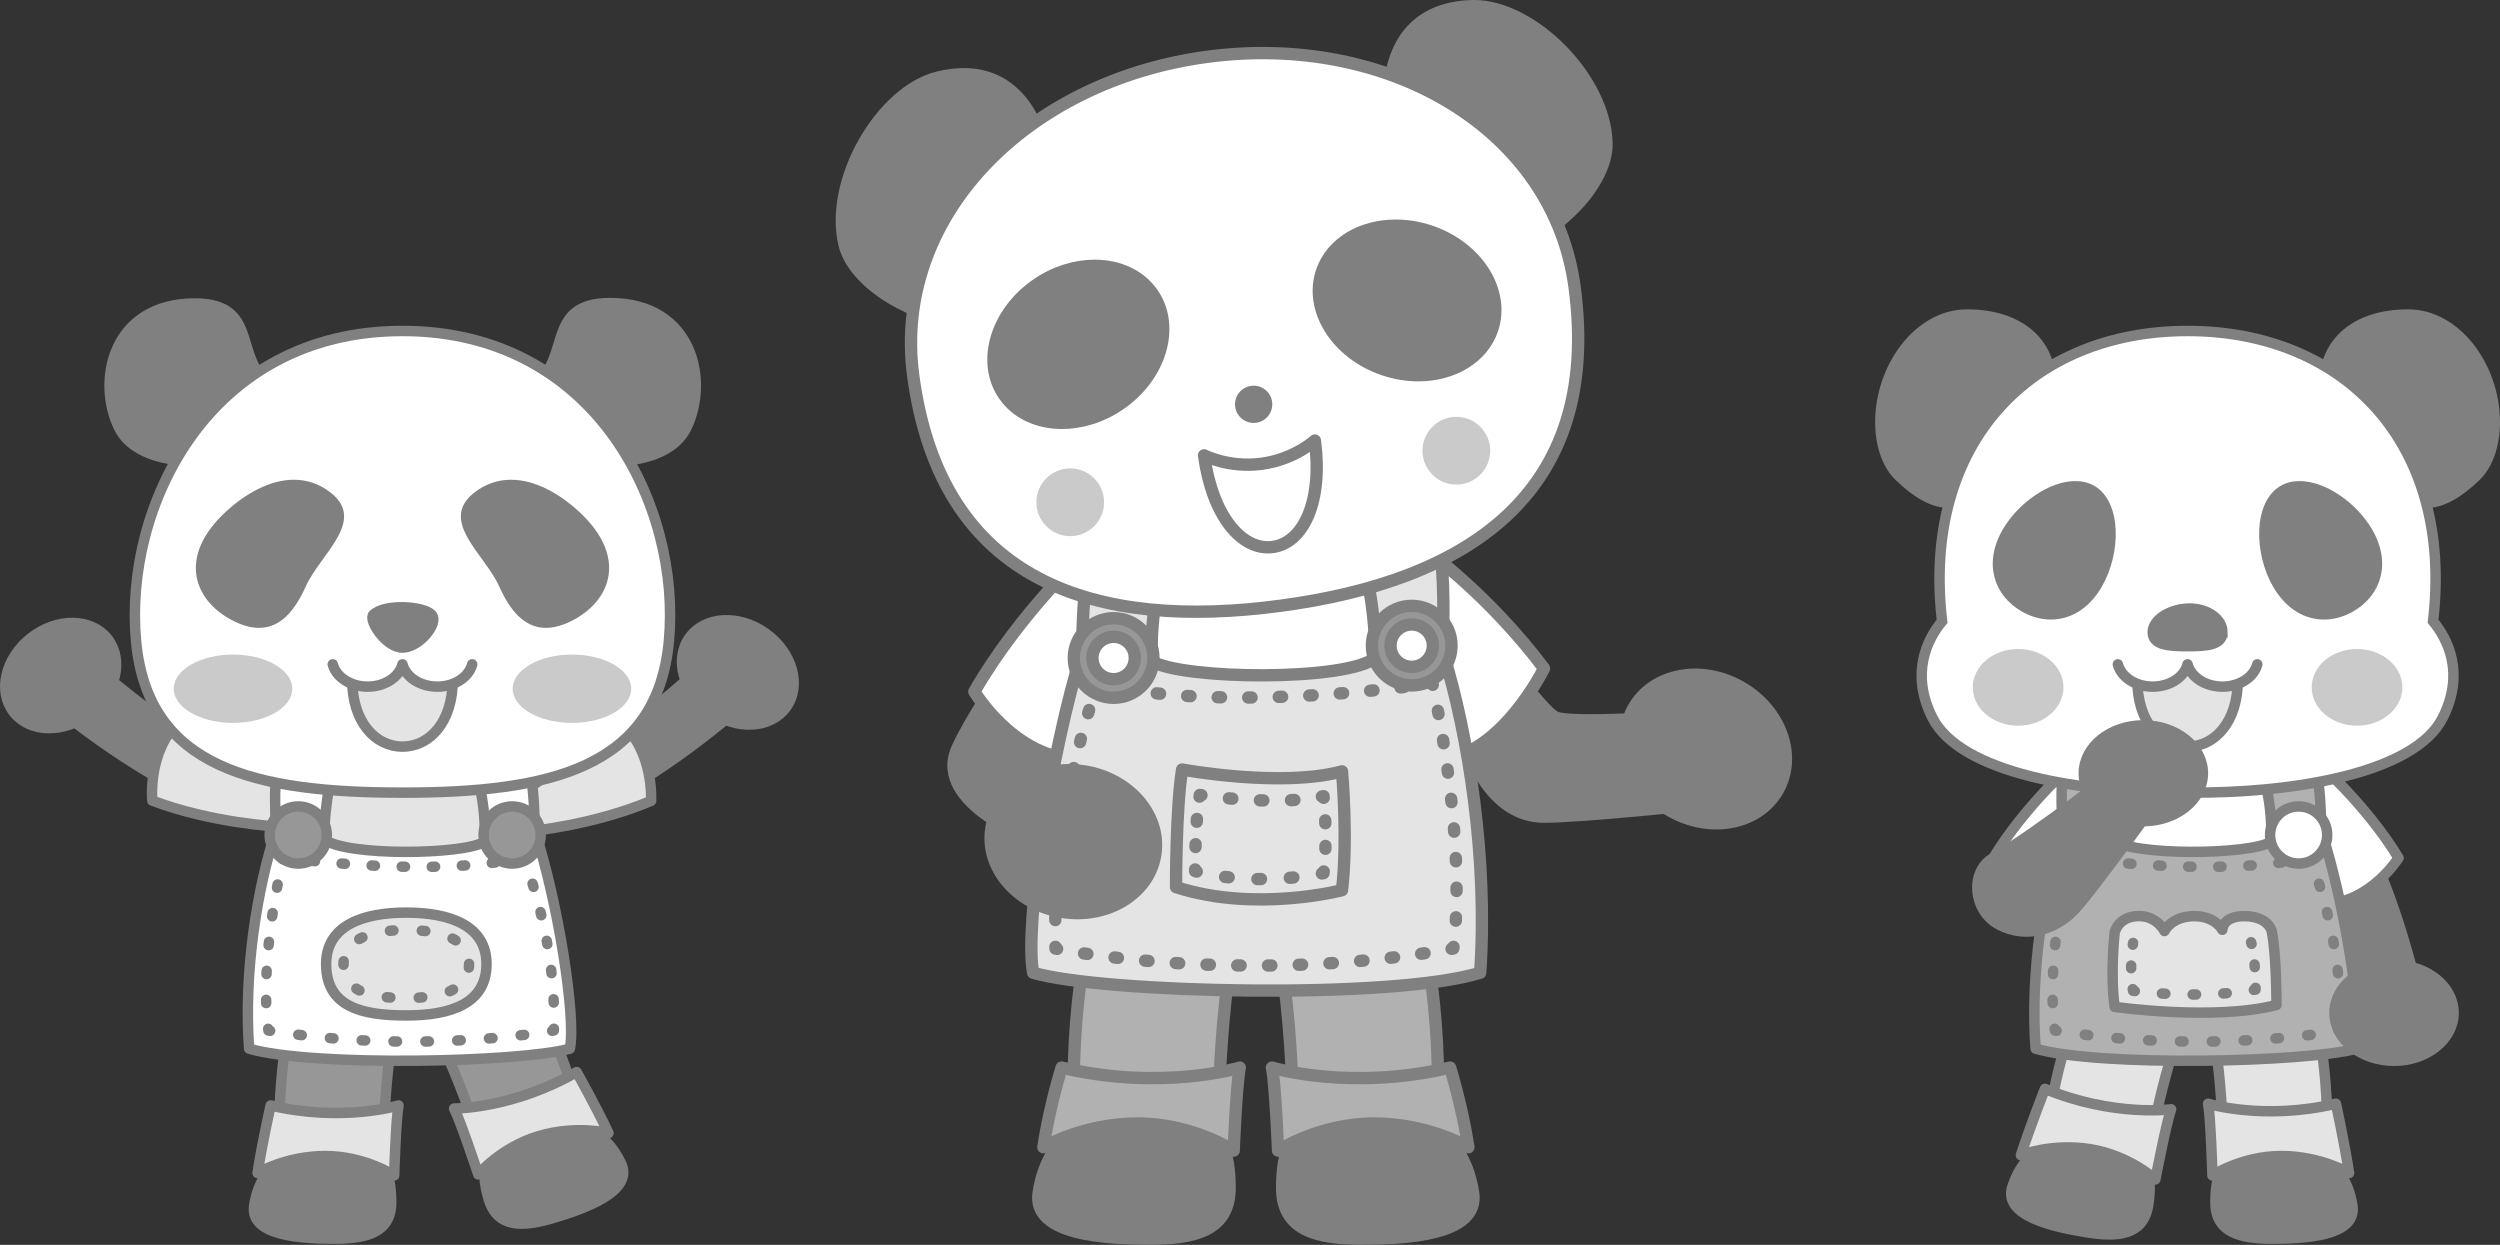 <?xml version="1.0" encoding="UTF-8"?><svg id="b" xmlns="http://www.w3.org/2000/svg" width="404.762" height="201.545" viewBox="0 0 404.762 201.545"><rect x="0" y="0" width="404.762" height="201.545" fill="#333333" stroke="none"/><defs><style>.d{stroke-dasharray:.455 3.638;}.d,.e,.f,.g,.h,.i,.j,.k,.l,.m,.n,.o,.p,.q,.r,.s,.t,.u,.v,.w,.x,.y,.z,.aa,.ab,.ac,.ad,.ae,.af,.ag,.ah,.ai{stroke:gray;stroke-linecap:round;}.d,.e,.f,.g,.h,.k,.n,.r,.s,.v,.x,.aa,.ac,.ad,.ae{stroke-width:2px;}.d,.e,.f,.g,.j,.k,.l,.m,.n,.o,.p,.q,.r,.s,.t,.v,.w,.x,.y,.z,.aa,.ab,.ac,.ad,.ae,.af,.ag,.ai{stroke-linejoin:round;}.d,.i,.j,.k,.m,.n,.o,.p,.q,.r,.s,.v,.x,.y,.aa,.ae,.af,.ag,.ai{fill:none;}.e,.z{fill:#b1b1b1;}.f,.h,.l,.ah{fill:#fff;}.g,.ab{fill:#979797;}.h,.i,.u,.ah{stroke-miterlimit:10;}.i,.j,.l,.m,.o,.p,.q,.t,.u,.w,.y,.z,.ab,.af,.ag,.ah,.ai{stroke-width:1.694px;}.aj,.t,.u,.ac{fill:gray;}.j{stroke-dasharray:.552 4.418;}.k{stroke-dasharray:.559 4.472;}.m{stroke-dasharray:.425 3.397;}.ak,.w,.ad{fill:#e4e4e4;}.n{stroke-dasharray:.534 4.272;}.o{stroke-dasharray:.575 4.596;}.p{stroke-dasharray:.421 3.367;}.q{stroke-dasharray:.529 4.236;}.r{stroke-dasharray:.549 4.396;}.s{stroke-dasharray:.459 3.675;}.x{stroke-dasharray:.583 4.664;}.y{stroke-dasharray:.573 4.583;}.aa{stroke-dasharray:.553 4.426;}.al{fill:#cacaca;}.ae{stroke-dasharray:.54 4.32;}.ag{stroke-dasharray:.522 4.179;}.ai{stroke-dasharray:.541 4.33;}</style></defs><g id="c"><path class="ac" d="M173.856,92.91s-14.872,19.308-18.872,28.308,13,15,13,15c0,0,9.776-12.548,8.888-13.274s-7.177-1.357-6.033-5.542,9.46-23.809,9.46-23.809l-6.444-.683Z"/><path class="ac" d="M234.815,94.219s14.169,21,17.169,22,19-.144,19-.144c0,0,6,12.144,4,14.144,0,0-19,2-25,2s-11-5-14-16c-3.421-12.542-7.067-22-7.067-22h5.897Z"/><path class="e" d="M201.852,143.236c-4.684,15.904-4.576,38.937-4.576,38.937h-23.173c-1.337-18.02,2.958-37.018,4.191-38.937h23.558Z"/><path class="ac" d="M199.08,192.319c0,6.966-5.795,8.226-12.845,8.226-7.05,0-19.104-.538-18.078-7.404,1.679-11.242,11.418-14.533,18.078-14.533,10.69,0,12.845,6.744,12.845,13.71Z"/><path class="e" d="M171.885,172.85s-1.972,6.307-2.958,12.888c0,0,6.41-3.839,15.284-3.839s15.531,4.387,15.531,4.387c0,0,.409-10.521.986-13.436,0,0-12.573,3.839-28.843,0Z"/><path class="f" d="M176.353,88.815s-11.204,10.274-18.6,23.162c0,0,6.027,10.146,15.888,10.968l10.6-33.081-7.889-1.048Z"/><path class="e" d="M204.811,143.236c4.684,15.904,4.576,38.937,4.576,38.937h23.173c1.337-18.02-2.958-37.018-4.191-38.937h-23.558Z"/><path class="f" d="M230.587,88.815s10.397,7.404,19.397,19.404c0,0-6.824,13.904-16.685,14.726l-10.6-33.081,7.889-1.048Z"/><path class="ad" d="M232.984,88.219c1,5,.648,13.338.648,17.451,4.113,13.162,7.3,33.555,6.012,51.825-14.238,4.387-61.127,3.29-72.37,0-1.452-7.549,2.742-35.372,7.952-52.099,0-5.484.373-11.974,1.445-16.581l56.312-.596Z"/><path class="f" d="M220.68,90.467s2.019,7.526,2.019,16.026c-4.684,3.839-31.308,3.565-36.239.548-.247-11.242,2.562-16.574,2.562-16.574h31.658Z"/><path class="v" d="M231.969,110.875c-.019-.089-.038-.179-.057-.269,0,0-.091.014-.267.041"/><path class="r" d="M227.292,111.231c-9.416,1.155-31.27,3.219-47.082-.068"/><path class="v" d="M178.062,110.673c-.089-.022-.177-.045-.266-.067,0,0-.033.086-.095.253"/><path class="ae" d="M176.333,114.954c-2.07,6.717-5.594,20.492-5.491,36.175"/><path class="v" d="M170.879,153.3c.003.091.005.183.008.274,0,0,.089.019.264.053"/><path class="aa" d="M175.511,154.366c9.342,1.403,31.765,3.802,57.315-.371"/><path class="v" d="M235.02,153.622c.09-.016.18-.032.27-.048,0,0,.015-.089.04-.266"/><path class="n" d="M235.706,149.055c.323-6.106.231-18.312-3.308-36.083"/><circle class="g" cx="228.56" cy="104.533" r="6.444"/><circle class="f" cx="228.56" cy="104.533" r="3.428"/><circle class="g" cx="180.3" cy="106.533" r="6.444"/><circle class="f" cx="180.3" cy="106.533" r="3.428"/><path class="ad" d="M217.275,124.888s.986,10.822,0,19.244c0,0-14.052,3.662-26.871-.503,0,0-.02-12.836.986-19.039,0,0,16.024,2.975,25.885.297Z"/><path class="v" d="M214.016,128.955c.09-.019.179-.039.268-.059,0,0,.01.094.027.269"/><path class="s" d="M214.559,132.827c.08,1.871.107,4.186-.056,6.427"/><path class="v" d="M214.32,141.094c-.012.091-.024.181-.037.271,0,0-.091.02-.265.054"/><path class="x" d="M209.403,142.07c-3.486.336-8.417.488-13.36-.446"/><path class="v" d="M193.76,141.11c-.088-.023-.177-.047-.265-.071,0,0,0-.095,0-.271"/><path class="d" d="M193.559,137.135c.06-1.966.175-4.351.397-6.356"/><path class="v" d="M194.207,128.977c.016-.093.033-.184.051-.273,0,0,.093.014.267.04"/><path class="k" d="M198.966,129.258c3.577.328,8.589.588,12.838.063"/><ellipse class="ac" cx="276.165" cy="121.269" rx="11.517" ry="13.436" transform="translate(33.061 299.801) rotate(-60)"/><path class="ac" d="M207.583,192.319c0,6.966,5.795,8.226,12.845,8.226,7.05,0,19.104-.538,18.078-7.404-1.679-11.242-11.418-14.533-18.078-14.533-10.69,0-12.845,6.744-12.845,13.71Z"/><path class="e" d="M234.778,172.85s1.972,6.307,2.958,12.888c0,0-6.41-3.839-15.284-3.839s-15.531,4.387-15.531,4.387c0,0-.409-10.521-.986-13.436,0,0,12.573,3.839,28.843,0Z"/><ellipse class="ac" cx="173.775" cy="136.269" rx="11.517" ry="13.436" transform="translate(11.687 286.25) rotate(-80.881)"/><path class="aj" d="M245.602,38.93c-1.742,0-3.247-.825-4.474-2.454-5.187-11.462-10.43-14.845-13.566-16.869-1.797-1.159-2.531-1.672-2.647-2.747-.106-4.676.981-8.627,3.151-11.343,2.307-2.889,5.786-4.407,10.34-4.515l.266-.003c9.571,0,21.184,12.017,21.422,22.169.075,3.166-1.884,7.086-5.241,10.487-3.404,3.45-6.604,5.273-9.25,5.273h0Z"/><path class="aj" d="M238.671,2c9.124,0,20.195,11.488,20.424,21.193.068,2.9-1.783,6.55-4.953,9.761-3.167,3.209-6.199,4.976-8.539,4.976-1.401,0-2.584-.645-3.61-1.97-5.292-11.647-10.668-15.115-13.888-17.192-1.63-1.052-2.097-1.407-2.186-1.95-.089-4.476.923-8.166,2.929-10.677,2.114-2.646,5.338-4.039,9.582-4.139.08-.002.161-.003.241-.003M238.671,0c-.096,0-.192.001-.288.003-10.08.237-14.693,7.147-14.462,16.966.476,4.384,8.367,2.322,16.341,20.018,1.478,2.009,3.301,2.943,5.341,2.943,2.988,0,6.442-2.004,9.962-5.571,2.865-2.903,5.626-7.127,5.529-11.213-.258-10.972-12.397-23.146-22.423-23.146h0Z"/><path class="aj" d="M153.09,51.268c-2.332,0-5.28-.997-8.526-2.884-4.131-2.4-7.051-5.669-7.81-8.745-1.18-4.78,0-10.963,3.154-16.542,3.124-5.522,7.594-9.462,11.958-10.539,1.456-.359,2.86-.541,4.176-.541,6.425,0,11.049,4.399,13.021,12.387.152.984-.421,1.672-1.851,3.262-2.496,2.776-6.668,7.417-8.665,19.837-1.011,2.533-2.797,3.764-5.457,3.764Z"/><path class="aj" d="M156.042,13.018h0c4.173,0,9.64,2.003,12.024,11.526.056.547-.301,1.012-1.598,2.455-2.562,2.849-6.84,7.607-8.89,20.234-.858,2.07-2.289,3.036-4.488,3.036-2.155,0-4.93-.951-8.024-2.749-3.902-2.268-6.646-5.303-7.341-8.12-1.12-4.538.022-10.448,3.054-15.81,2.99-5.287,7.225-9.048,11.327-10.06,1.377-.34,2.702-.512,3.936-.512M156.041,11.018c-1.381,0-2.853.185-4.415.57-9.789,2.416-18.498,17.534-15.844,28.291.979,3.969,4.751,7.32,8.278,9.37,3.376,1.962,6.465,3.02,9.029,3.02,2.972,0,5.238-1.421,6.428-4.499,3.051-19.169,11.207-19.249,10.516-23.604-1.978-8.014-6.718-13.147-13.992-13.147h0Z"/><path class="h" d="M207.326,98.074c-29.571,3.949-54.948-3.368-59.477-37.288-3.393-25.413,18.038-47.639,47.609-51.588,29.571-3.949,56.083,11.875,59.477,37.288,4.529,33.92-18.038,47.639-47.609,51.588Z"/><path class="v" d="M194.946,73.723c1.319,9.874,6.157,15.5,11.11,14.838,4.954-.661,8.146-7.359,6.828-17.233,0,0-3.302,3.049-8.627,3.76-5.325.711-9.311-1.365-9.311-1.365Z"/><path class="aj" d="M229.629,60.747c-1.884,0-3.773-.319-5.619-.948-3.712-1.265-6.791-3.633-8.67-6.67-1.841-2.974-2.302-6.233-1.299-9.178,1.534-4.503,6.226-7.413,11.953-7.413,1.883,0,3.772.319,5.618.948,3.712,1.265,6.791,3.633,8.67,6.67,1.841,2.974,2.302,6.233,1.299,9.178-1.534,4.503-6.226,7.413-11.951,7.413h0Z"/><path class="aj" d="M225.993,37.539c1.773,0,3.555.301,5.296.894,3.493,1.19,6.385,3.41,8.143,6.25,1.68,2.715,2.107,5.673,1.202,8.329-1.394,4.091-5.714,6.735-11.006,6.735-1.773,0-3.555-.301-5.296-.894-3.493-1.19-6.385-3.41-8.143-6.25-1.68-2.715-2.107-5.673-1.202-8.329,1.394-4.091,5.714-6.735,11.006-6.735M225.993,35.539c-5.955,0-11.18,3.045-12.899,8.09-2.277,6.684,2.465,14.348,10.593,17.117,1.993.679,4.006,1.001,5.941,1.001,5.955,0,11.18-3.045,12.899-8.09,2.277-6.684-2.465-14.348-10.593-17.117-1.993-.679-4.006-1.001-5.941-1.001h0Z"/><path class="aj" d="M171.952,68.461c-4.024,0-7.457-1.666-9.418-4.571-1.741-2.578-2.152-5.844-1.156-9.197,1.017-3.423,3.366-6.517,6.616-8.711,2.811-1.897,6.09-2.942,9.233-2.942,4.024,0,7.458,1.666,9.419,4.571,3.637,5.387,1.187,13.42-5.461,17.909-2.812,1.897-6.091,2.943-9.233,2.943Z"/><path class="aj" d="M177.228,44.039h0c3.686,0,6.818,1.506,8.59,4.131,3.328,4.929.999,12.34-5.192,16.52-2.647,1.787-5.727,2.772-8.673,2.772-3.687,0-6.818-1.506-8.59-4.131-3.328-4.929-.999-12.34,5.192-16.52,2.647-1.787,5.727-2.771,8.674-2.772M177.227,42.039c-3.237,0-6.691,1.02-9.792,3.114-7.116,4.805-9.682,13.444-5.73,19.297,2.229,3.302,6.057,5.011,10.248,5.011,3.237,0,6.691-1.02,9.792-3.114,7.116-4.805,9.682-13.444,5.73-19.297-2.229-3.302-6.057-5.012-10.248-5.011h0Z"/><path class="aj" d="M202.967,67.476c-1.004,0-1.861-.752-1.995-1.75-.071-.534.069-1.063.396-1.491s.802-.703,1.335-.774c.092-.012.182-.018.271-.018,1.004,0,1.86.752,1.994,1.75.071.534-.069,1.063-.396,1.491-.327.428-.802.703-1.336.774-.09.012-.181.018-.27.018Z"/><path class="aj" d="M202.975,64.442c.505,0,.936.379,1.004.882.049.363-.104.627-.2.752-.096.125-.31.342-.673.39-.047.006-.093.009-.138.009-.505,0-.936-.379-1.003-.882-.049-.363.104-.627.2-.752s.31-.342.673-.39c.047-.006.093-.009.138-.009M202.975,62.442c-.133,0-.268.009-.403.027-1.651.221-2.811,1.738-2.59,3.389.202,1.516,1.498,2.617,2.986,2.617.133,0,.268-.009.403-.027,1.651-.22,2.811-1.738,2.591-3.389-.202-1.516-1.498-2.617-2.986-2.617h0Z"/><circle class="al" cx="235.788" cy="72.972" r="5.484"/><circle class="al" cx="173.276" cy="81.32" r="5.484"/><path class="t" d="M86.154,133.345s11.306.771,35.968-20.77l-5.542-7.375s-22.779,21.69-34.286,24.06l3.86,4.085Z"/><path class="w" d="M85.408,134.627s10.595-.965,20.005-4.965c0,0,.504-8.111-4.916-12.694l-19.271,13.778,4.181,3.881Z"/><ellipse class="t" cx="119.461" cy="108.862" rx="7.754" ry="9.641" transform="translate(-38.659 142.327) rotate(-54.292)"/><path class="ab" d="M67.17,160.961c6.477,9.979,11.118,25.842,11.118,25.842l15.937-4.744c-2.769-12.667-9.612-24.853-10.853-25.92l-16.202,4.823Z"/><path class="t" d="M79.125,194.15c1.426,4.791,5.669,4.471,10.518,3.028,4.849-1.443,13.028-4.281,10.918-8.792-3.456-7.388-10.828-7.657-15.408-6.294-7.352,2.188-7.454,7.268-6.028,12.059Z"/><path class="w" d="M93.359,173.57s3.131,5.557,5.156,9.881c0,0-5.194-1.328-11.297.489-6.103,1.817-9.783,6.197-9.783,6.197,0,0-2.918-8.775-3.912-10.662,0,0,9.432.066,19.836-5.904Z"/><path class="t" d="M44.044,132.563s-11.269,1.204-36.738-19.377l5.256-7.582s23.594,20.801,35.183,22.729l-3.701,4.23Z"/><path class="w" d="M44.839,133.815s-10.624-.559-20.181-4.195c0,0-.814-8.086,4.426-12.873l19.785,13.029-4.03,4.039Z"/><path class="ab" d="M65.33,159.423c-3.361,11.412-3.283,27.939-3.283,27.939h-16.628c-.96-12.931,2.123-26.562,3.007-27.939h16.904Z"/><path class="l" d="M44.807,124.591c-.486,3.689-.158,7.247-.158,10.038-2.951,8.928-5.238,22.761-4.314,35.154,10.217,2.976,43.862,2.232,51.929,0,1.042-5.121-1.968-23.994-5.706-35.34,0-3.72-.267-8.122-1.037-11.247l-40.714,1.396Z"/><path class="w" d="M53.943,124.381s-1.449,5.4-1.449,11.5c3.361,2.755,22.465,2.558,26.003.394.177-8.067-1.838-11.893-1.838-11.893h-22.716Z"/><path class="af" d="M45.819,139.107c.021-.092.042-.184.064-.276,0,0,.094.013.275.038"/><path class="ai" d="M50.457,139.375c7.144.745,21.232,1.794,31.852-.058"/><path class="af" d="M84.439,138.894c.092-.021.184-.042.275-.063,0,0,.037.088.106.257"/><path class="q" d="M86.227,143.081c1.448,4.593,3.423,12.46,3.477,21.349"/><path class="af" d="M89.68,166.558c-.003.094-.006.188-.009.282,0,0-.093.018-.274.05"/><path class="y" d="M84.866,167.55c-7.289.899-22.08,2.065-38.848-.32"/><path class="af" d="M43.738,166.886c-.093-.015-.186-.03-.279-.045,0,0-.017-.092-.044-.274"/><path class="ag" d="M43.097,162.404c-.119-4.212.168-11.37,2.269-21.25"/><circle class="ab" cx="48.288" cy="135.191" r="4.624"/><circle class="ab" cx="82.918" cy="135.191" r="4.624"/><path class="t" d="M63.34,194.642c0,4.999-4.158,5.903-9.217,5.903s-13.708-.386-12.972-5.312c1.204-8.067,8.193-10.428,12.972-10.428,7.67,0,9.217,4.839,9.217,9.838Z"/><path class="w" d="M43.826,178.979s-1.415,6.219-2.123,10.941c0,0,4.599-2.755,10.967-2.755s11.144,3.148,11.144,3.148c0,0,.294-9.243.708-11.335,0,0-9.022,2.755-20.696,0Z"/><ellipse class="t" cx="9.824" cy="109.374" rx="9.641" ry="7.754" transform="translate(-65.12 29.108) rotate(-37.904)"/><path class="w" d="M78.768,156.08c0,6.416-5.813,8.327-12.984,8.327s-12.984-1.365-12.984-8.327c0-6.143,5.813-8.327,12.984-8.327s12.984,2.178,12.984,8.327Z"/><path class="o" d="M75.945,156.08c0,4.241-4.55,5.504-10.162,5.504s-10.162-.902-10.162-5.504c0-4.061,4.55-5.504,10.162-5.504s10.162,1.44,10.162,5.504Z"/><path class="u" d="M28.947,74.458s-7.216-.255-9.66-5.189c-3.715-7.5-1.147-20.132,12.261-20.132,11.146,0,5.573,10.032,13.372,13.824,4.305,2.093-5.756.852-10.214,9.955-1.561,3.187-5.759,1.543-5.759,1.543Z"/><path class="u" d="M101.393,74.521s7.252-.256,9.709-5.215c3.734-7.538,1.153-20.234-12.323-20.234-11.203,0-5.601,10.082-13.44,13.894-4.327,2.104,5.785.856,10.266,10.005,1.569,3.203,5.788,1.55,5.788,1.55Z"/><path class="ah" d="M65.162,128.333c23.821,0,41.214-3.956,43.131-24.507,2.032-21.786-11.742-50.239-43.131-50.239-31.389,0-45.163,28.453-43.131,50.239,1.917,20.551,19.31,24.507,43.131,24.507Z"/><path class="ak" d="M70.803,111.171c-2.786,0-5.109-1.552-5.643-3.613-.534,2.061-2.857,3.613-5.643,3.613-.89,0-1.732-.16-2.484-.443.045,6.533,3.666,10.604,8.127,10.604s8.082-4.071,8.127-10.604c-.752.283-1.594.443-2.484.443Z"/><path class="aj" d="M41.941,100.808c-1.209,0-2.572-.397-4.05-1.18-3-1.588-4.923-4.045-5.274-6.74-.398-3.055,1.162-6.308,4.513-9.406,3.461-3.201,7.177-4.964,10.464-4.964,1.991,0,3.824.649,5.451,1.929,3.339,2.628,1.639,5.341-1.412,9.551-1.087,1.5-2.211,3.051-2.905,4.603-1.892,4.234-4.048,6.207-6.785,6.207h0Z"/><path class="aj" d="M47.593,79.365c1.796,0,3.454.588,4.927,1.747,2.474,1.946,1.814,3.714-1.574,8.389-1.112,1.535-2.262,3.122-2.992,4.755-2.286,5.114-4.527,5.705-6.014,5.705-1.07,0-2.299-.364-3.653-1.081-2.755-1.458-4.515-3.682-4.831-6.102-.362-2.771,1.107-5.771,4.247-8.675,3.304-3.056,6.816-4.738,9.889-4.738M47.593,77.672c-3.879,0-7.842,2.232-11.039,5.189-7.813,7.225-5.199,14.266.941,17.517,1.66.879,3.132,1.278,4.446,1.278,3.427,0,5.775-2.714,7.56-6.708,2.314-5.177,9.864-10.604,4.067-15.165-1.883-1.481-3.917-2.11-5.975-2.11h0Z"/><path class="aj" d="M88.383,100.808c-2.736,0-4.894-1.972-6.786-6.207-.694-1.552-1.818-3.103-2.905-4.603-3.051-4.21-4.751-6.924-1.411-9.552,1.627-1.28,3.46-1.929,5.451-1.929,3.287,0,7.003,1.763,10.464,4.964,3.351,3.099,4.911,6.351,4.513,9.405-.352,2.695-2.274,5.152-5.275,6.741-1.478.783-2.84,1.18-4.05,1.18Z"/><path class="aj" d="M82.733,79.365h0c3.073,0,6.585,1.683,9.888,4.738,3.14,2.904,4.609,5.904,4.247,8.675-.316,2.419-2.077,4.643-4.831,6.102-1.355.717-2.584,1.081-3.654,1.081-1.487,0-3.728-.591-6.014-5.705-.73-1.633-1.88-3.22-2.992-4.755-3.388-4.675-4.047-6.442-1.573-8.389,1.473-1.159,3.131-1.747,4.928-1.747M82.732,77.672c-2.058,0-4.092.628-5.974,2.11-5.797,4.562,1.752,9.988,4.067,15.165,1.785,3.993,4.133,6.708,7.56,6.708,1.314,0,2.786-.399,4.446-1.278,6.14-3.25,8.754-10.291.941-17.517-3.197-2.957-7.16-5.189-11.039-5.189h0Z"/><path class="i" d="M73.292,110.155c0,6.605-3.64,10.726-8.129,10.726s-8.129-4.121-8.129-10.726"/><ellipse class="al" cx="37.726" cy="111.509" rx="9.597" ry="5.533"/><ellipse class="al" cx="92.599" cy="111.509" rx="9.597" ry="5.533"/><path class="l" d="M53.877,107.558c.534,2.061,2.857,3.613,5.643,3.613s5.109-1.552,5.643-3.613c.534,2.061,2.857,3.613,5.643,3.613s5.109-1.552,5.643-3.613"/><path class="t" d="M65.162,104.848c2.71,0,6-4.014,4.694-5.353-1.306-1.338-7.403-1.784-9.387,0-.921.828,1.984,5.353,4.694,5.353Z"/><path class="w" d="M356.694,159.423c3.361,11.412,3.283,27.939,3.283,27.939h16.628c.96-12.931-2.123-26.562-3.007-27.939h-16.904Z"/><path class="t" d="M358.683,194.642c0,4.999,4.158,5.903,9.217,5.903,5.059,0,13.708-.386,12.972-5.312-1.204-8.067-8.193-10.428-12.972-10.428-7.67,0-9.217,4.839-9.217,9.838Z"/><path class="w" d="M378.198,178.697s1.415,6.501,2.123,11.223c0,0-4.599-2.755-10.967-2.755-6.368,0-11.144,3.148-11.144,3.148,0,0-.294-9.525-.708-11.617,0,0,9.022,2.755,20.696,0Z"/><path class="t" d="M374.849,124.672s9.631,5.973,17.084,37.859l-8.805,2.754s-5.837-30.908-13.798-39.548l5.518-1.064Z"/><path class="l" d="M374.992,123.196s8.04,6.968,13.346,15.708c0,0-4.325,6.881-11.401,7.438l-7.606-22.435,5.661-.711Z"/><path class="w" d="M355.394,160.7c-5.142,10.728-7.708,27.055-7.708,27.055l-16.414-2.659c1.12-12.918,6.342-25.881,7.436-27.099l16.687,2.703Z"/><path class="l" d="M336.075,123.196s-8.04,6.968-13.346,15.708c0,0,4.325,6.881,11.401,7.438l7.606-22.435-5.661-.711Z"/><path class="z" d="M334.048,124.591c-.486,3.689-.158,7.247-.158,10.038-2.951,8.928-5.238,22.761-4.314,35.154,10.217,2.976,43.862,2.232,51.929,0,1.042-5.121-1.968-23.994-5.706-35.34,0-3.72-.267-8.122-1.037-11.247l-40.714,1.396Z"/><path class="l" d="M343.185,124.381s-1.449,5.4-1.449,11.5c3.361,2.755,22.465,2.558,26.003.394.177-8.067-1.838-11.893-1.838-11.893h-22.716Z"/><path class="af" d="M335.061,139.107c.021-.092.042-.184.064-.276,0,0,.094.013.275.038"/><path class="ai" d="M339.699,139.375c7.144.745,21.232,1.794,31.852-.058"/><path class="af" d="M373.681,138.894c.092-.021.184-.042.275-.063,0,0,.037.088.106.257"/><path class="q" d="M375.469,143.081c1.449,4.593,3.423,12.46,3.477,21.349"/><path class="af" d="M378.922,166.558c-.003.094-.006.188-.009.282,0,0-.093.018-.274.05"/><path class="y" d="M374.108,167.55c-7.289.899-22.08,2.065-38.848-.32"/><path class="af" d="M332.98,166.886c-.093-.015-.186-.03-.279-.045,0,0-.017-.092-.044-.274"/><path class="ag" d="M332.339,162.404c-.119-4.212.168-11.37,2.269-21.25"/><circle class="l" cx="337.53" cy="135.191" r="4.624"/><circle class="l" cx="372.159" cy="135.191" r="4.624"/><path class="w" d="M363.328,148.331c-3.522,0-3.522,2.206-3.522,2.206,0,0-1.124-2.206-4.526-2.206-3.719,0-4.844,2.408-4.844,2.408,0,0-1.195-2.422-4.107-2.422-3.388,0-3.949,2.639-3.949,2.639,0,0-.769,6.786,0,12.066,0,0,16.201,2.296,26.194-.315,0,0,.016-8.049-.769-11.937,0,0-.505-2.439-4.478-2.439Z"/><path class="af" d="M345.358,152.672s-.016.098-.042.275"/><path class="m" d="M345.041,156.33c-.015.678-.006,1.401.047,2.126"/><path class="af" d="M345.302,160.144c.018.093.036.185.056.276,0,0,.095.014.275.036"/><path class="j" d="M350.031,160.86c3.315.208,7.992.3,12.686-.274"/><path class="af" d="M364.909,160.266c.093-.016.185-.032.278-.048,0,0,0-.1-.001-.279"/><path class="p" d="M365.055,156.575c-.049-.694-.117-1.417-.211-2.098"/><path class="af" d="M364.535,152.823c-.024-.094-.049-.184-.075-.272"/><path class="t" d="M347.799,195.148c-.799,4.934-5.048,5.162-10.042,4.353-4.994-.809-13.47-2.573-11.956-7.318,2.479-7.771,9.755-8.984,14.473-8.22,7.572,1.226,8.325,6.251,7.526,11.185Z"/><path class="w" d="M331.085,176.288s-2.436,6.191-3.89,10.74c0,0,4.98-1.984,11.267-.966,6.286,1.018,10.498,4.889,10.498,4.889,0,0,1.813-9.356,2.556-11.354,0,0-9.346,1.277-20.43-3.309Z"/><ellipse class="t" cx="387.605" cy="163.992" rx="9.641" ry="7.754"/><path class="aj" d="M315.221,81.357c-2.18,0-4.836-1.455-7.682-4.206-2.695-2.604-3.098-6.648-3.098-8.827,0-9.267,6.562-17.396,14.041-17.396,8.402,0,13.622,4.497,13.622,11.734-.072.819-.672,1.259-2.141,2.257-2.573,1.747-6.873,4.667-10.967,14.313-1.012,1.41-2.282,2.125-3.776,2.125Z"/><path class="aj" d="M318.483,51.774c7.964,0,12.733,4.036,12.774,10.8-.063.432-.442.743-1.769,1.644-2.642,1.794-7.053,4.79-11.233,14.594-.843,1.142-1.838,1.698-3.035,1.698-1.927,0-4.446-1.409-7.093-3.968-1.804-1.744-2.838-4.739-2.838-8.218,0-8.816,6.166-16.549,13.194-16.549M318.483,50.081c-8.396,0-14.888,9.017-14.888,18.243,0,3.404.913,7.076,3.355,9.436,2.947,2.849,5.812,4.444,8.27,4.444,1.753,0,3.299-.811,4.521-2.557,6.291-14.888,12.9-13.326,13.21-16.985,0-8.178-6.072-12.581-14.468-12.581h0Z"/><path class="aj" d="M393.136,81.357c-1.495,0-2.765-.715-3.776-2.125-4.094-9.646-8.395-12.566-10.968-14.313-1.469-.998-2.068-1.438-2.144-2.329.003-7.166,5.223-11.663,13.625-11.663,7.479,0,14.041,8.129,14.041,17.396,0,2.179-.402,6.223-3.097,8.827-2.847,2.751-5.503,4.206-7.681,4.206h0Z"/><path class="aj" d="M389.874,51.774c7.029,0,13.194,7.733,13.194,16.549,0,3.479-1.035,6.475-2.839,8.218-2.647,2.559-5.166,3.968-7.093,3.968-1.198,0-2.192-.556-3.035-1.698-4.18-9.804-8.591-12.8-11.233-14.594-1.327-.901-1.706-1.212-1.769-1.644.041-6.764,4.81-10.8,12.775-10.8M389.874,50.081c-8.396,0-14.468,4.403-14.468,12.581.31,3.659,6.92,2.097,13.21,16.985,1.222,1.745,2.768,2.557,4.521,2.557,2.458,0,5.323-1.595,8.27-4.444,2.442-2.36,3.355-6.032,3.355-9.436,0-9.226-6.492-18.243-14.888-18.243h0Z"/><path class="ah" d="M354.179,128.326h0c17.162.148,36.808-3.129,41.325-12.15,3.551-7.094.903-12.585-1.581-15.592,3.387-28.931-14.452-46.996-39.744-46.996-25.292,0-43.131,18.065-39.744,46.996-2.484,3.007-5.132,8.498-1.581,15.592,4.516,9.021,24.162,12.298,41.325,12.15h0Z"/><path class="ak" d="M359.819,111.171c-2.786,0-5.109-1.552-5.643-3.613-.534,2.061-2.857,3.613-5.643,3.613-.89,0-1.732-.16-2.484-.443.045,6.533,3.666,10.604,8.127,10.604s8.082-4.071,8.127-10.604c-.752.283-1.594.443-2.484.443Z"/><path class="aj" d="M332.047,99.463c-1.465,0-2.973-.428-4.359-1.237-2.023-1.18-3.43-2.959-3.96-5.011-.574-2.218-.134-4.666,1.274-7.079,2.422-4.152,7.257-7.405,11.007-7.405,1.001,0,1.896.226,2.659.671,1.783,1.041,2.886,3.372,3.024,6.397.136,2.969-.672,6.263-2.159,8.813-1.824,3.127-4.482,4.849-7.485,4.849h0Z"/><path class="aj" d="M336.008,79.579c.849,0,1.601.187,2.233.556,1.53.893,2.48,2.972,2.605,5.705.129,2.812-.636,5.933-2.044,8.348-1.666,2.856-4.065,4.429-6.754,4.429-1.315,0-2.676-.388-3.933-1.121-1.826-1.065-3.093-2.661-3.567-4.491-.517-1.997-.107-4.224,1.186-6.44,2.285-3.916,6.798-6.984,10.275-6.984M336.008,77.886c-4.178,0-9.206,3.483-11.738,7.824-3.205,5.494-1.426,10.671,2.99,13.248,1.523.889,3.162,1.352,4.786,1.352,3.085,0,6.118-1.67,8.217-5.269,3.205-5.494,3.247-13.792-1.17-16.368-.927-.541-1.977-.787-3.086-.787h0Z"/><path class="aj" d="M376.273,99.463c-3.003,0-5.662-1.722-7.486-4.849-2.898-4.97-3.158-12.863.865-15.21.764-.445,1.658-.671,2.66-.671,3.75,0,8.585,3.252,11.007,7.405,1.408,2.413,1.849,4.861,1.274,7.079-.531,2.051-1.938,3.831-3.961,5.011-1.387.809-2.894,1.237-4.359,1.237Z"/><path class="aj" d="M372.313,79.579h0c3.477,0,7.99,3.068,10.275,6.984,1.293,2.216,1.703,4.443,1.186,6.44-.474,1.831-1.741,3.426-3.567,4.491-1.258.734-2.618,1.121-3.933,1.121-2.69,0-5.088-1.573-6.754-4.429-1.409-2.415-2.173-5.535-2.044-8.348.125-2.733,1.074-4.812,2.605-5.705.632-.369,1.384-.556,2.234-.556M372.312,77.886c-1.109,0-2.159.246-3.086.787-4.417,2.577-4.375,10.875-1.17,16.368,2.1,3.599,5.133,5.269,8.217,5.269,1.624,0,3.263-.463,4.786-1.352,4.417-2.577,6.195-7.754,2.99-13.248-2.532-4.341-7.56-7.825-11.738-7.824h0Z"/><path class="u" d="M359.824,102.364c0,2.12-2.701,2.258-5.645,2.258s-5.645-.138-5.645-2.258,3.014-3.839,5.959-3.839,5.332,1.719,5.332,3.839Z"/><path class="i" d="M362.308,110.155c0,6.605-3.64,10.726-8.129,10.726s-8.129-4.121-8.129-10.726"/><ellipse class="al" cx="326.742" cy="111.284" rx="7.339" ry="6.21"/><ellipse class="al" cx="381.615" cy="111.284" rx="7.339" ry="6.21"/><path class="l" d="M342.893,107.558c.534,2.061,2.857,3.613,5.643,3.613s5.109-1.552,5.643-3.613c.534,2.061,2.857,3.613,5.643,3.613s5.109-1.552,5.643-3.613"/><ellipse class="t" cx="347.018" cy="125.194" rx="9.641" ry="7.754"/><path class="t" d="M343.116,124.335s-13.395,10.623-20.387,14.568c-3.826,2.159-3.354,8.577.988,10.835,4.342,2.258,9.027.76,12.009-2.309,2.982-3.07,14.318-18.937,14.318-18.937l-6.928-4.157Z"/></g></svg>